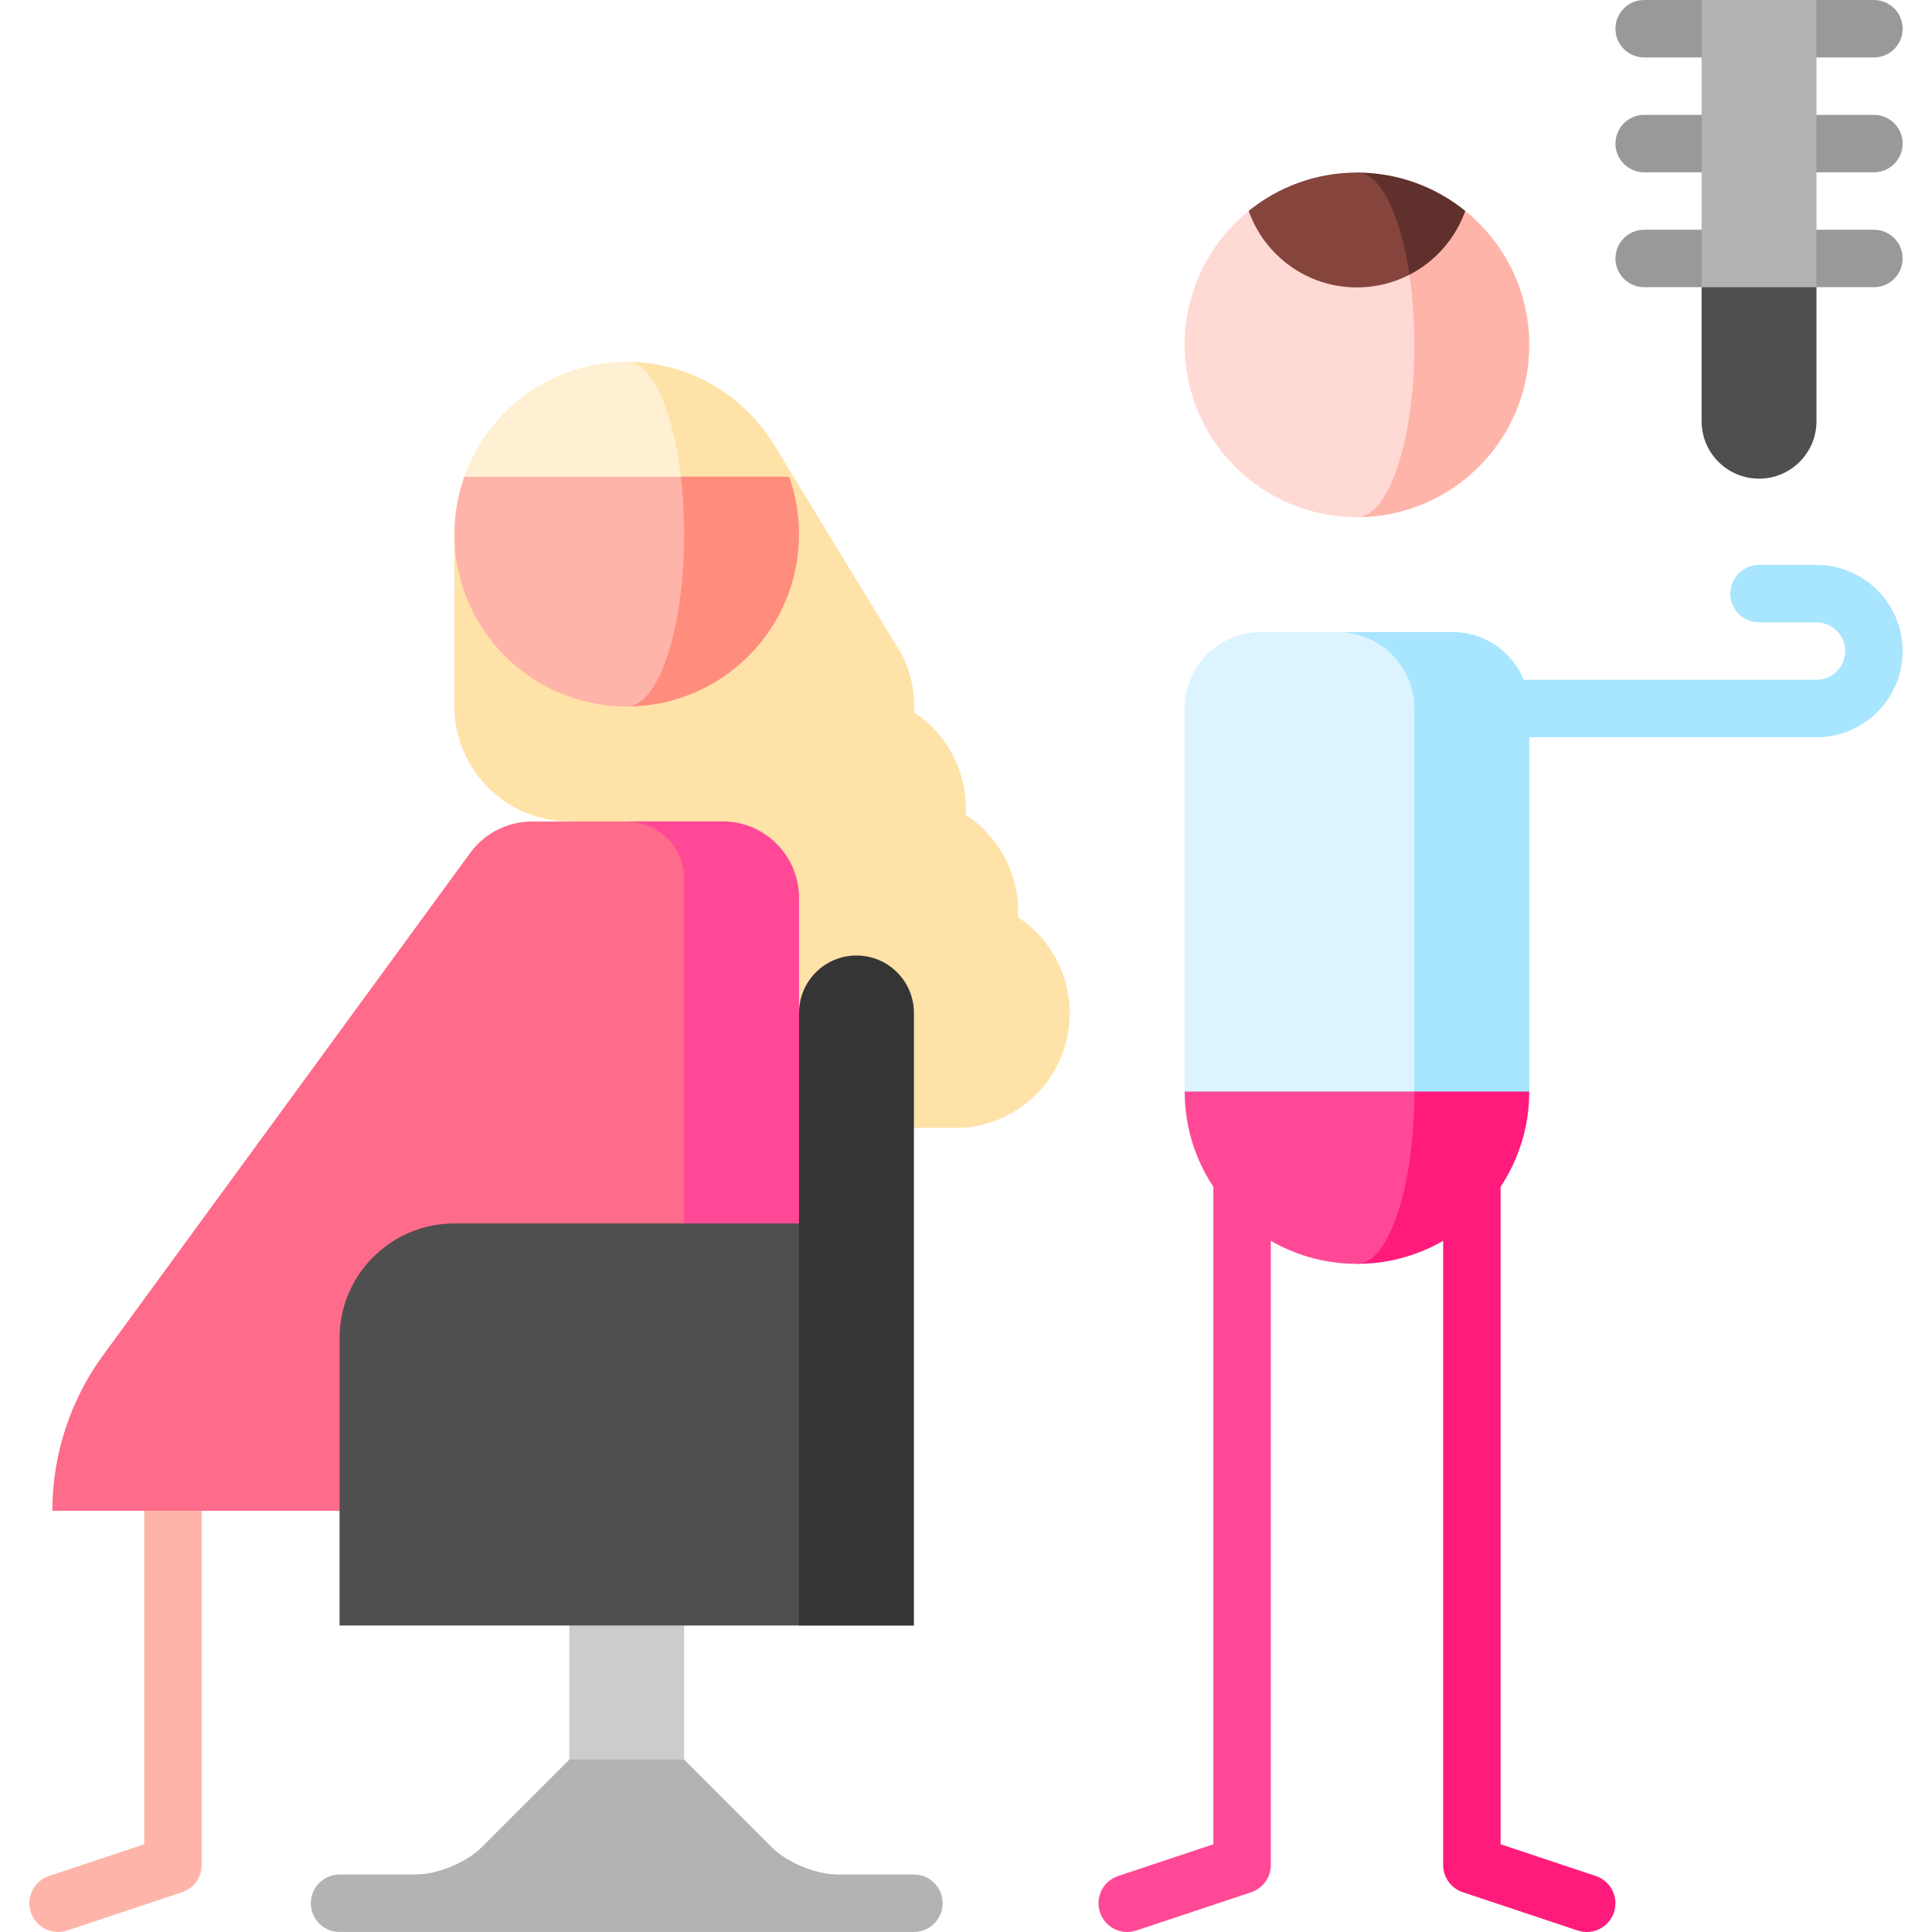 <svg id="Capa_1" enable-background="new 0 0 504.544 504.544" height="512" viewBox="0 0 504.544 504.544" width="512" xmlns="http://www.w3.org/2000/svg"><g><g fill="#999"><path d="m489.376 45h-60c-4.142 0-7.5-3.357-7.5-7.5s3.358-7.5 7.5-7.5h60c4.142 0 7.5 3.357 7.5 7.5s-3.358 7.5-7.5 7.5z"/><path d="m489.376 75h-60c-4.142 0-7.5-3.357-7.5-7.5s3.358-7.5 7.5-7.5h60c4.142 0 7.5 3.357 7.5 7.5s-3.358 7.5-7.5 7.5z"/><path d="m489.376 0h-15l-15 7.5-15-7.5h-15c-4.142 0-7.5 3.357-7.5 7.5s3.358 7.5 7.5 7.5h60c4.142 0 7.5-3.357 7.5-7.5s-3.358-7.5-7.5-7.5z"/></g><path d="m444.376 75v35c0 8.284 6.716 15 15 15s15-6.716 15-15v-35l-15-15z" fill="#4f4f4f"/><path d="m316.878 285.044v196.592l-24.87 8.29c-3.93 1.31-6.053 5.557-4.744 9.487 1.31 3.93 5.559 6.054 9.487 4.744l29.998-10c3.063-1.021 5.128-3.887 5.128-7.115v-201.998z" fill="#ff4996"/><path d="m391.878 285.044v196.592l24.87 8.29c3.93 1.31 6.053 5.557 4.744 9.487-1.31 3.93-5.559 6.054-9.487 4.744l-29.998-10c-3.063-1.021-5.128-3.887-5.128-7.115v-201.998z" fill="#ff1b7c"/><path d="m37.668 360.044v121.592l-24.87 8.29c-3.93 1.31-6.053 5.557-4.744 9.487 1.31 3.93 5.559 6.054 9.487 4.744l29.998-10c3.063-1.021 5.128-3.887 5.128-7.115v-126.998z" fill="#ffb4a9"/><path d="m276.126 251.032c-2.456-4.842-6.05-8.724-10.286-11.501.265-5.064-.743-10.262-3.201-15.109-2.489-4.908-6.148-8.83-10.46-11.615.298-5.12-.705-10.383-3.192-15.286-2.456-4.842-6.05-8.724-10.286-11.501.265-5.064-.743-10.262-3.201-15.109l-33.376-54.791-83.454 23.38v45c0 16.5 13.5 30 30 30v80.036h102.788c3.888-.269 7.787-1.306 11.481-3.179 14.777-7.494 20.681-25.548 13.187-40.325z" fill="#ffe2a8"/><path d="m163.667 104.5v80c24.853 0 45-20.147 45-45 0-5.261-.912-10.307-2.571-15z" fill="#ff8d7e"/><path d="m163.667 94.5 14.143 30h28.286c-6.178-17.476-22.837-30-42.429-30z" fill="#ffe2a8"/><path d="m121.238 124.5c-1.659 4.693-2.571 9.739-2.571 15 0 24.853 20.147 45 45 45 8.284 0 15-20.147 15-45 0-5.261-.304-10.307-.857-15l-14.143-20z" fill="#ffb4a9"/><path d="m163.667 94.5c-19.592 0-36.25 12.524-42.429 30h56.572c-2.059-17.476-7.612-30-14.143-30z" fill="#fff0d3"/><path d="m208.67 264.5v-30c0-11.046-8.954-20-20-20h-25v180h60v-130z" fill="#ff4996"/><path d="m163.67 214.544h-24.737c-6.382 0-12.382 3.046-16.147 8.199l-95.837 131.137c-8.628 11.802-13.279 26.043-13.279 40.663v.001h165v-165c0-8.284-6.716-15-15-15z" fill="#ff6b8a"/><path d="m148.67 375.032h30v107h-30z" fill="#ccc"/><path d="m125.741 482.461 22.929-22.929h30l22.929 22.929c3.889 3.889 11.571 7.071 17.071 7.071v7.5h-110v-7.5c5.5 0 13.182-3.182 17.071-7.071z" fill="#b3b3b3"/><path d="m238.67 504.532h-150c-4.143 0-7.5-3.358-7.5-7.5s3.357-7.5 7.5-7.5h150c4.143 0 7.5 3.358 7.5 7.5s-3.357 7.5-7.5 7.5z" fill="#b3b3b3"/><path d="m118.67 319.5c-16.569 0-30 13.431-30 30v75h120l15-15v-90z" fill="#4f4f4f"/><path d="m208.67 264.532v160h30v-160c0-8.284-6.716-15-15-15s-15 6.716-15 15z" fill="#353535"/><path d="m474.376 177.532c4.136 0 7.5-3.364 7.5-7.5s-3.364-7.5-7.5-7.5h-15c-4.142 0-7.5-3.358-7.5-7.5s3.358-7.5 7.5-7.5h15c12.407 0 22.5 10.093 22.5 22.5s-10.093 22.5-22.5 22.5h-90v-15z" fill="#a8e5ff"/><path d="m354.376 255.065v75c24.853 0 45-20.147 45-45z" fill="#ff1b7c"/><path d="m369.376 285.065-15-30-45 30c0 24.853 20.147 45 45 45 8.284 0 15-20.147 15-45z" fill="#ff4996"/><path d="m379.376 165.065h-30l20 120h30v-100c0-11.046-8.954-20-20-20z" fill="#a8e5ff"/><path d="m349.376 165.065h-20c-11.046 0-20 8.954-20 20v100h60v-100c0-11.046-8.954-20-20-20z" fill="#dbf4ff"/><path d="m444.376 0h30v75h-30z" fill="#b3b3b3"/><path d="m382.66 55.073h-28.283v79.992c24.853 0 45-20.147 45-45-.001-14.136-6.524-26.742-16.717-34.992z" fill="#ffb4a9"/><path d="m368.077 71.751-41.984-16.678c-10.194 8.25-16.717 20.856-16.717 34.992 0 24.853 20.147 45 45 45 8.284 0 15-20.147 15-45 0-6.524-.466-12.718-1.299-18.314z" fill="#ffd9d4"/><path d="m354.376 45.065v26.686h13.701c6.754-3.473 12.02-9.436 14.583-16.678-7.729-6.255-17.566-10.008-28.284-10.008z" fill="#60312c"/><path d="m354.376 45.065c-10.718 0-20.554 3.753-28.283 10.008 4.121 11.646 15.225 19.992 28.283 19.992 4.938 0 9.593-1.2 13.701-3.314-2.339-15.722-7.591-26.686-13.701-26.686z" fill="#85453d"/></g></svg>